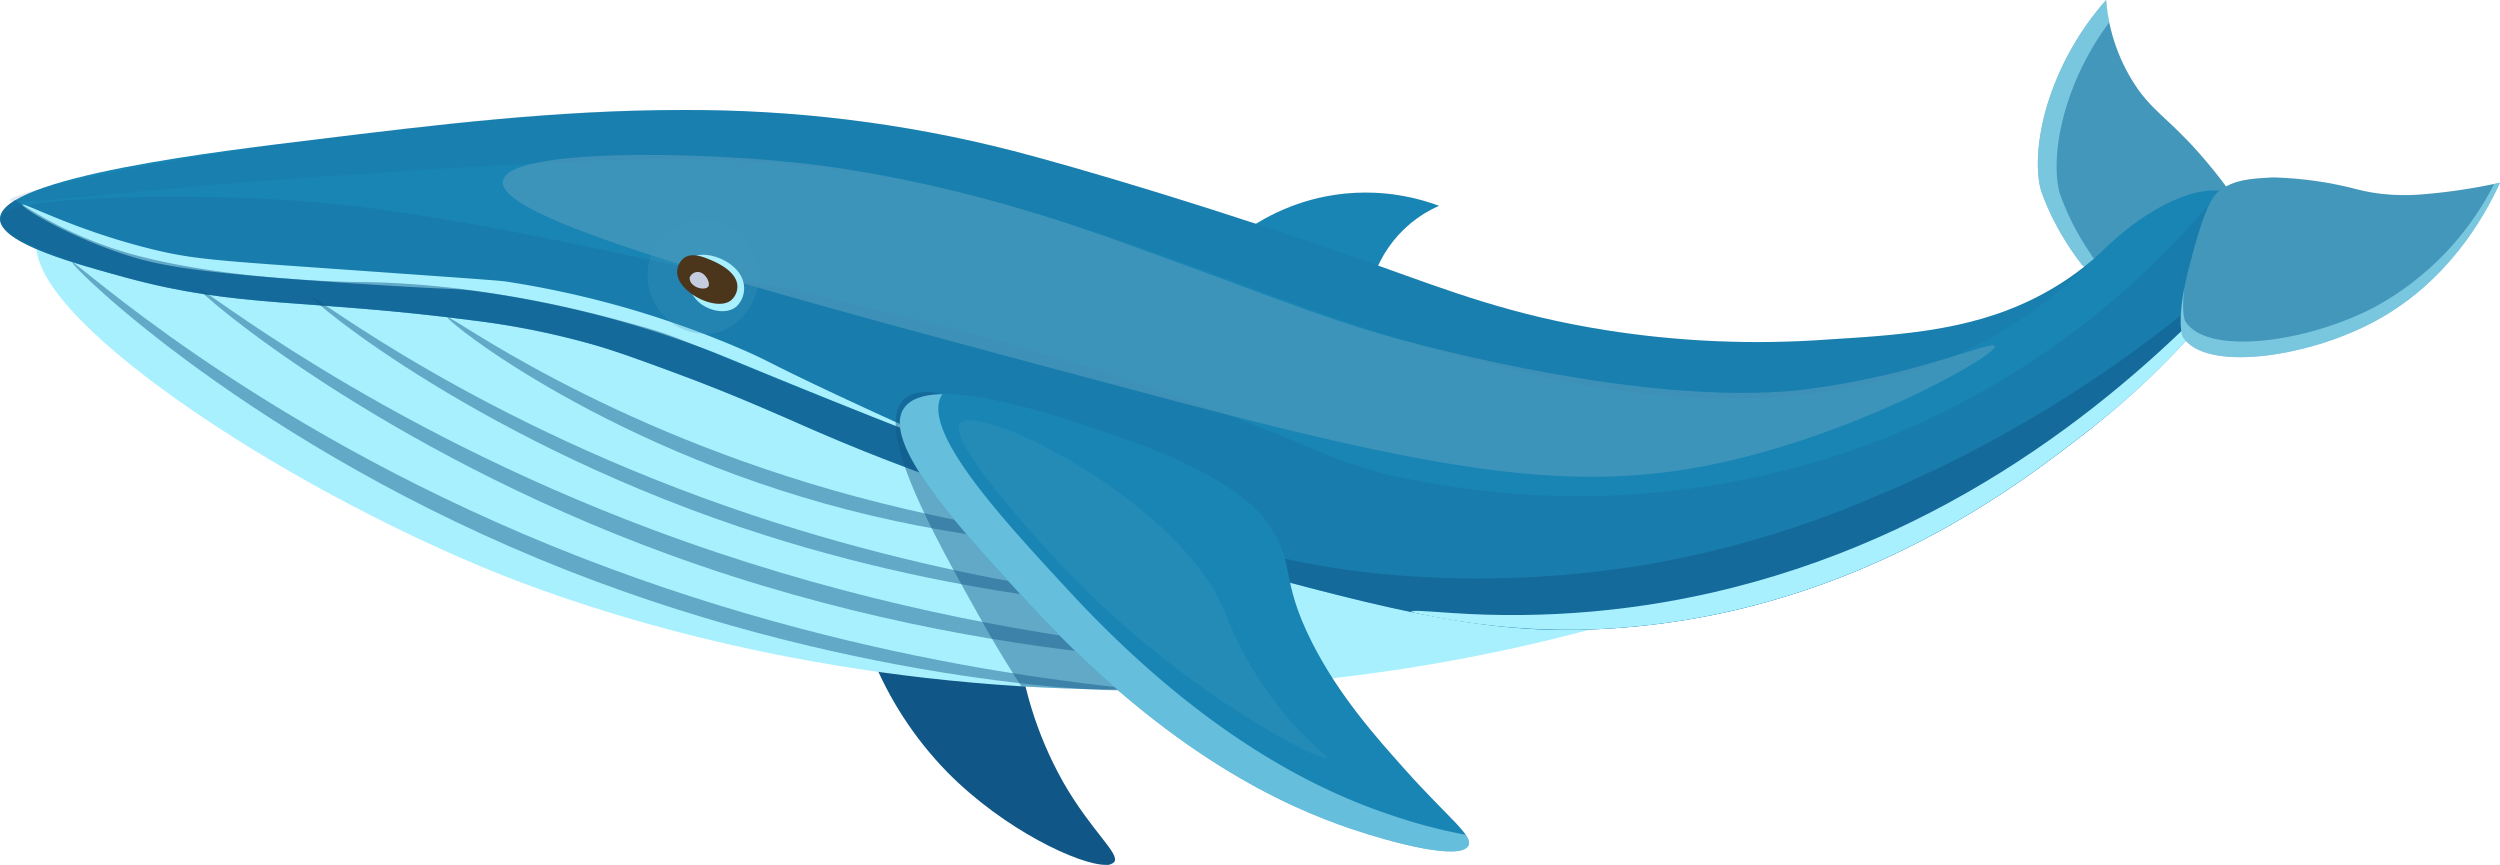 <svg xmlns="http://www.w3.org/2000/svg" xmlns:xlink="http://www.w3.org/1999/xlink" width="297.879" height="103.057" viewBox="0 0 297.879 103.057"><defs><clipPath id="a"><path d="M56.393,0a21.558,21.558,0,0,0,3.85,10.708c2.293,3.152,4.338,3.876,8.98,9.606,2.3,2.838,3.023,4.176,3.405,5.772a20.363,20.363,0,0,1,.071,7.122c-.07.456-.153.895-.245,1.319-7.529-2.466-11-2.474-12.755-1.924a6.7,6.7,0,0,1-3.786.221,6.143,6.143,0,0,1-2.4-1.271,32.594,32.594,0,0,1-2.45-3.64s-.38-.627-.862-1.56a32.124,32.124,0,0,1-1.479-3.4c-.574-1.632-.856-5.326.627-10.35A33.892,33.892,0,0,1,56.393,0Z" transform="translate(-48.264)" fill="none"/></clipPath><linearGradient id="b" x1="-0.888" y1="-1.742" x2="-0.868" y2="-1.742" gradientUnits="objectBoundingBox"><stop offset="0" stop-color="#86b4c7"/><stop offset="0.034" stop-color="#86b4c7"/><stop offset="1" stop-color="#4397bb"/></linearGradient><clipPath id="c"><rect width="297.879" height="103.057" fill="none"/></clipPath><clipPath id="d"><rect width="9.342" height="33.008" fill="none"/></clipPath><clipPath id="e"><path d="M226.81,38.073a14.343,14.343,0,0,0-8.553,12.387l-17.164-7.268a25.047,25.047,0,0,1,12.163-6.227,24.709,24.709,0,0,1,4.8-.47,25.11,25.11,0,0,1,8.757,1.579" transform="translate(-201.093 -36.494)" fill="none"/></clipPath><linearGradient id="f" x1="-4.552" y1="-3.612" x2="-4.529" y2="-3.612" gradientUnits="objectBoundingBox"><stop offset="0" stop-color="#95bac9"/><stop offset="1" stop-color="#1985b4"/></linearGradient><clipPath id="g"><path d="M285.313,137.4c3.39,5.943,6.863,8.6,6.121,9.6a1.237,1.237,0,0,1-1.018.332h-.01c-3.13,0-12.1-4.169-18.895-11.084a42.406,42.406,0,0,1-9.01-13.87l17.271-3.138a44.54,44.54,0,0,0,5.542,18.156" transform="translate(-262.5 -119.247)" fill="none"/></clipPath><linearGradient id="h" x1="-4.823" y1="0.067" x2="-4.804" y2="0.067" gradientUnits="objectBoundingBox"><stop offset="0" stop-color="#1985b4"/><stop offset="0.391" stop-color="#1985b4"/><stop offset="1" stop-color="#105686"/></linearGradient><clipPath id="i"><path d="M203.926,41.793A780.948,780.948,0,0,1,325.378,68.088l26.193,18.333A212.438,212.438,0,0,1,268,95.746c-31.254-2.721-53-11.453-58.71-13.838-27.167-11.354-56.816-31.886-52.614-39.9.947-1.806,3.757-3.257,12.943-3.257,7.029,0,17.791.85,34.3,3.04" transform="translate(-156.279 -38.753)" fill="none"/></clipPath><linearGradient id="j" x1="-0.456" y1="-0.001" x2="-0.453" y2="-0.001" gradientUnits="objectBoundingBox"><stop offset="0" stop-color="#69a7c2"/><stop offset="0.993" stop-color="#a9f0ff"/><stop offset="1" stop-color="#a9f0ff"/></linearGradient><clipPath id="k"><path d="M168.189,25.7c7.283,1.881,24.656,6.944,43.6,13.7,8.553,3.051,15.86,5.889,27.027,7.671a115.927,115.927,0,0,0,26.594,1.12c9.649-.593,18.14-1.2,26.22-5.8A33.079,33.079,0,0,0,297.677,38c6.847-6.833,13.773-8.954,16.438-6.708,2.325,1.958,1.188,7.054.78,8.646a101.247,101.247,0,0,1-18.742,19.3c-8.43,6.551-28.857,22.428-59.169,23.514-13.787.493-25.58-2.75-49.166-9.237-12.8-3.52-26.97-7.418-43.342-14.539-3.71-1.614-9.149-4.1-16.646-6.864-4.634-1.711-7.189-2.631-9.973-3.413a93.927,93.927,0,0,0-13.615-2.733c-20.426-2.678-28.17-1.464-41.676-5.146-6.019-1.641-14.842-4.045-15.009-6.914-.3-5.109,27.014-8.245,37.116-9.481,14.823-1.814,29.21-3.574,44.073-3.575A155.182,155.182,0,0,1,168.189,25.7" transform="translate(-47.554 -20.847)" fill="none"/></clipPath><linearGradient id="l" x1="-0.098" y1="-0.187" x2="-0.096" y2="-0.187" xlink:href="#f"/><clipPath id="n"><rect width="267.984" height="52.323" fill="none"/></clipPath><clipPath id="o"><rect width="248.238" height="34.42" fill="none"/></clipPath><clipPath id="p"><rect width="267.341" height="51.212" fill="none"/></clipPath><clipPath id="q"><path d="M148.185,53.216A94.675,94.675,0,0,1,130.6,70.938c-8.43,6.551-28.857,22.428-59.169,23.514a85.83,85.83,0,0,1-21.289-2.08c.012-.282,1.707-.087,4.762.107a106.777,106.777,0,0,0,33.47-2.993c27.975-7.052,47.756-23.957,59.976-37.121q-.082.419-.171.85" transform="translate(-50.147 -52.366)" fill="none"/></clipPath><linearGradient id="r" x1="1.321" y1="1.657" x2="1.315" y2="1.657" xlink:href="#j"/><clipPath id="t"><rect width="177.774" height="38.35" fill="none"/></clipPath><clipPath id="u"><path d="M95.767,32.456c.671-3.868,22.606-3.5,35.05-2.16,17.781,1.909,33.7,7.667,39.13,9.632,11.594,4.194,14.861,5.442,14.861,5.442,5.768,2.134,8.76,3.223,13.241,4.639,2.74.866,5.951,1.761,10.475,2.838,26.324,6.266,39.113,4.871,42.6,4.431,13.082-1.653,22.114-5.9,22.4-5.144.366.974-14.32,9.408-30.439,13.383-17.932,4.423-33.114,2.288-69.777-7.5C127.892,45.884,94.928,37.3,95.767,32.456" transform="translate(-95.751 -29.364)" fill="none"/></clipPath><linearGradient id="v" x1="-0.313" y1="-0.319" x2="-0.31" y2="-0.319" gradientUnits="objectBoundingBox"><stop offset="0" stop-color="#a9f0ff"/><stop offset="0.034" stop-color="#a9f0ff"/><stop offset="1" stop-color="#60a3c0"/></linearGradient><clipPath id="w"><rect width="13.229" height="13.566" fill="none"/></clipPath><clipPath id="x"><path d="M330.093,49.421a6.921,6.921,0,0,0,7.584,5.835c4.051-.628,6.682-5.45,5.123-9.3a6.62,6.62,0,0,0-12.707,3.462" transform="translate(-330.026 -41.758)" fill="none"/></clipPath><linearGradient id="y" x1="-13.702" y1="-4.094" x2="-13.66" y2="-4.094" gradientUnits="objectBoundingBox"><stop offset="0" stop-color="#a9f0ff"/><stop offset="0.034" stop-color="#a9f0ff"/><stop offset="1" stop-color="#4397bb"/></linearGradient><clipPath id="z"><path d="M21.206,35.094a20.868,20.868,0,0,0,2.9.51,25.089,25.089,0,0,0,4.213.079,68.677,68.677,0,0,0,9.728-1.429c-1.93,4.2-6.349,12.031-15.225,16.68C14.647,55.216,2.8,56.749.259,52.626c-.307-.5-.582-3.142.677-8.082,1.978-7.768,2.938-8.755,3.691-9.332,1.733-1.325,3.634-1.433,6.178-1.579,0,0,.121-.006.36-.006a44.054,44.054,0,0,1,10.041,1.467" transform="translate(0 -33.627)" fill="none"/></clipPath><linearGradient id="aa" x1="-0.092" y1="-1.134" x2="-0.073" y2="-1.134" xlink:href="#b"/><clipPath id="ac"><rect width="38.045" height="20.791" fill="none"/></clipPath><clipPath id="ad"><rect width="79.187" height="27.483" fill="none"/></clipPath><clipPath id="ae"><rect width="104.416" height="37.102" fill="none"/></clipPath><clipPath id="af"><rect width="131.751" height="44.603" fill="none"/></clipPath><clipPath id="ag"><rect width="126.107" height="51.001" fill="none"/></clipPath><clipPath id="ah"><rect width="41.048" height="35.455" fill="none"/></clipPath><clipPath id="ai"><path d="M222.931,80.312c12.263,4.394,15.42,8.52,16.3,9.762,3.4,4.77,1.324,6.422,5.288,14.238,3.2,6.309,7.587,11.223,11.068,15.122,5.172,5.792,8.159,7.855,7.552,9.06-.9,1.792-8.787-.244-13.937-1.983-7.668-2.59-21.592-8.684-38.145-26.552-8.1-8.748-17.9-19.32-15.212-23.514.8-1.253,2.593-1.744,4.922-1.744,6.5,0,17.168,3.824,22.159,5.612" transform="translate(-195.397 -74.7)" fill="none"/></clipPath><linearGradient id="aj" x1="-1.313" y1="0.143" x2="-1.305" y2="0.143" xlink:href="#f"/><clipPath id="al"><rect width="67.824" height="54.485" fill="none"/></clipPath><clipPath id="am"><rect width="43.887" height="40.279" fill="none"/></clipPath><clipPath id="an"><path d="M222.525,79.969c-1.683,1.944,8.769,13.541,12.846,17.776,14.087,14.636,30.4,22.774,30.849,22.126.133-.192-1.18-1.066-3.212-3.167a43.162,43.162,0,0,1-8.981-14.385c-5.713-13.319-29.349-24.84-31.5-22.35" transform="translate(-222.343 -79.628)" fill="none"/></clipPath><linearGradient id="ao" x1="-2.671" y1="-0.134" x2="-2.659" y2="-0.134" xlink:href="#y"/></defs><g transform="translate(242.815 0)"><g transform="translate(0)" clip-path="url(#a)"><rect width="30.792" height="38.266" transform="translate(24.323 38.686) rotate(-170.45)" fill="url(#b)"/></g></g><g transform="translate(0 0)"><g clip-path="url(#c)"><g transform="translate(242.815)" opacity="0.53"><g transform="translate(0)"><g transform="translate(0)" clip-path="url(#d)"><path d="M80.218,31.9a32.612,32.612,0,0,1-2.451-3.64s-.379-.627-.861-1.56a32.059,32.059,0,0,1-1.479-3.4c-.574-1.631-.856-5.325.627-10.349A33.158,33.158,0,0,1,81.265,2.621C81.1,1.8,80.959.934,80.86,0a33.9,33.9,0,0,0-7.039,12.61c-1.483,5.024-1.2,8.718-.627,10.349a32.055,32.055,0,0,0,1.479,3.4c.482.933.861,1.56.861,1.56a32.613,32.613,0,0,0,2.451,3.64,6.138,6.138,0,0,0,2.4,1.271A5.859,5.859,0,0,0,82.072,33a6.313,6.313,0,0,1-1.855-1.1" transform="translate(-72.73)" fill="#a9f0ff"/></g></g></g></g></g><g transform="translate(145.745 22.942)"><g transform="translate(0 0)" clip-path="url(#e)"><rect width="27.57" height="17.781" transform="translate(25.1 17.901) rotate(-171.089)" fill="url(#f)"/></g></g><g transform="translate(103.824 74.965)"><g transform="translate(0 0)" clip-path="url(#g)"><rect width="33.669" height="32.35" transform="translate(28.963 32.633) rotate(-171.089)" fill="url(#h)"/></g></g><g transform="translate(4.342 24.362)"><g transform="translate(0 0)" clip-path="url(#i)"><rect width="206.921" height="97.084" transform="translate(188.038 97.492) rotate(-168.996)" fill="url(#j)"/></g></g><g transform="translate(0.004 13.106)"><g transform="translate(0 0)" clip-path="url(#k)"><rect width="273.589" height="85.586" transform="translate(266.848 85.734) rotate(-175.007)" fill="url(#l)"/></g></g><g transform="translate(0 0)"><g clip-path="url(#c)"><g transform="translate(0 22.733)" opacity="0.16"><g clip-path="url(#n)"><path d="M296.157,64.92a101.248,101.248,0,0,0,18.742-19.3c.407-1.592,1.545-6.688-.78-8.646a3.835,3.835,0,0,0-2.042-.815,99.04,99.04,0,0,1-40.1,29.544,100.258,100.258,0,0,1-54.212,5.227c-12.217-2.04-11.487-4.181-35.112-11.99-19.87-6.568-34.049-9.569-61.284-15.332C100,39.087,88.07,37.174,73.977,36.939c-11.919-.2-26.064.048-26.416,2.65S60.936,46.058,62.569,46.5c13.507,3.681,21.25,2.467,41.676,5.146a93.855,93.855,0,0,1,13.615,2.733c2.784.782,5.339,1.7,9.973,3.413,7.5,2.769,12.936,5.25,16.645,6.864,16.373,7.122,30.545,11.02,43.343,14.54,23.586,6.487,35.379,9.73,49.166,9.236,30.312-1.086,50.74-16.962,59.169-23.514" transform="translate(-47.554 -36.161)" fill="#105686"/></g></g><g transform="translate(1.157 13.105)" opacity="0.12"><g clip-path="url(#o)"><path d="M320.051,42.389c-8.079,4.6-16.571,5.21-26.22,5.8a115.926,115.926,0,0,1-26.594-1.12c-11.167-1.782-18.474-4.62-27.027-7.671-18.947-6.759-36.321-11.822-43.6-13.7-30.874-7.976-58.4-4.423-83.518-1.276-19.046,2.386-36.234,6.348-35.962,7.188.244.752,14.108-1.24,37.11-2.807,33.8-2.3,51.1-3.373,70.3.619,13.8,2.869,27.435,7.8,35.013,10.543C229.9,43.709,239.974,47.945,256,51.736a114.5,114.5,0,0,0,11.934,2.428C274.765,55.1,289.695,57,305,51.588a51.719,51.719,0,0,0,20.358-12.939,33.309,33.309,0,0,1-5.311,3.74" transform="translate(-77.125 -20.846)" fill="#105686"/></g></g><path d="M289.325,38.8c.188-.3,6.332,3.074,15.579,5.327,5.186,1.263,7.937,1.343,26.833,2.683,9.624.682,14.436,1.023,15.124,1.124a114.754,114.754,0,0,1,28.153,8.079c3.492,1.508,2.7,1.382,11.142,5.345,6.934,3.256,12.682,5.789,16.5,7.438-6.149-2.378-14.12-5.516-23.422-9.325-6.575-2.693-7.512-3.139-10.483-4.186a125.2,125.2,0,0,0-25.524-6.207c-2.994-.378-1.389-.049-13.824-.866-19.433-1.277-23.807-2.111-28.3-3.622-6.871-2.312-11.949-5.512-11.775-5.79" transform="translate(-286.656 -14.402)" fill="#a9f0ff"/><g transform="translate(0.004 23.843)" opacity="0.46"><g clip-path="url(#p)"><path d="M315.911,46.279l-1-.113A152.693,152.693,0,0,1,272.3,73.116,121.589,121.589,0,0,1,245.062,81.3a122.728,122.728,0,0,1-33.575.992c-12.12-1.434-20.83-4.461-36.72-9.984-4.223-1.468-9.547-3.563-20.2-7.744-24.893-9.771-23.959-10.027-29.943-11.693-4.93-1.373-18.271-5.088-33.568-5.19,0,0-14.29-.1-25.836-3.063-1.572-.4-3.1-.908-3.1-.908A47.847,47.847,0,0,1,50.4,37.927c-1.2.722-1.871,1.494-1.823,2.318.167,2.869,8.989,5.273,15.008,6.914,13.506,3.681,21.25,2.467,41.676,5.146a93.855,93.855,0,0,1,13.615,2.733c2.784.782,5.339,1.7,9.973,3.413,7.5,2.769,12.936,5.251,16.645,6.864,16.373,7.121,30.546,11.02,43.343,14.539,23.586,6.487,35.379,9.73,49.166,9.236,30.312-1.086,50.74-16.962,59.169-23.514a94.1,94.1,0,0,0,18.742-19.3" transform="translate(-48.57 -37.927)" fill="#105686"/></g></g></g></g><g transform="translate(168.145 32.92)"><g transform="translate(0 0)" clip-path="url(#q)"><rect width="98.209" height="42.337" transform="translate(0 0)" fill="url(#r)"/></g></g><g transform="translate(0 0)"><g clip-path="url(#c)"><g transform="translate(59.911 18.46)" opacity="0.51"><g clip-path="url(#t)"><g transform="translate(0 0)"><g clip-path="url(#u)"><rect width="183.664" height="79.074" transform="matrix(-0.976, -0.216, 0.216, -0.976, 169.765, 78.36)" fill="url(#v)"/></g></g></g></g><g transform="translate(77.178 26.251)" opacity="0.27"><g transform="translate(0)"><g transform="translate(0)" clip-path="url(#w)"><g transform="translate(0 0)"><g transform="translate(0)" clip-path="url(#x)"><rect width="15.048" height="15.282" transform="matrix(-1, -0.024, 0.024, -1, 14.325, 14.395)" fill="url(#y)"/></g></g></g></g></g><path d="M333.394,48.738c1.328-1.227,5.516.166,6.21,2.707a3.016,3.016,0,0,1-.756,2.974c-1.17,1.028-3.1.558-4.2-.229-1.892-1.362-2.342-4.451-1.259-5.452" transform="translate(-251.061 -17.931)" fill="#a9f0ff"/><path d="M334.908,48.69c.951-.674,2.308-.107,3.155.246.576.241,3.208,1.339,3.192,3.184a2.134,2.134,0,0,1-.846,1.694c-1.789,1.23-6.2-1.006-6.329-3.319a2.144,2.144,0,0,1,.829-1.805" transform="translate(-253.394 -17.964)" fill="#4b361c"/><path d="M339.483,52.219a1.008,1.008,0,0,1,1.018-.664c.835.04,1.489,1.289,1.2,1.73-.246.38-1.285.306-1.842-.219a1.013,1.013,0,0,1-.38-.847" transform="translate(-257.302 -19.145)" fill="#c5cddf"/></g></g><g transform="translate(259.834 21.14)"><g transform="translate(0 0)" clip-path="url(#z)"><rect width="32.379" height="43.091" transform="translate(2.319 32.837) rotate(-105.212)" fill="url(#aa)"/></g></g><g transform="translate(0 0)"><g clip-path="url(#c)"><g transform="translate(259.834 21.767)" opacity="0.53"><g transform="translate(0)"><g clip-path="url(#ac)"><path d="M23.112,49.444C14.939,53.726,3.09,55.258.551,51.135.343,50.8.152,49.49.433,47.164-.231,50.664,0,52.579.258,53c2.539,4.123,14.388,2.591,22.562-1.69,8.876-4.65,13.295-12.477,15.225-16.68-.182.039-.417.089-.7.147A34.416,34.416,0,0,1,23.112,49.444" transform="translate(0 -34.625)" fill="#a9f0ff"/></g></g></g><g transform="translate(53.322 37.793)" opacity="0.46"><g transform="translate(0)"><g clip-path="url(#ad)"><path d="M263.058,60.125c.3-.351,18.316,13.233,48.776,21.4,16.466,4.416,30.458,5.609,30.408,5.981s-13.749-.228-28.615-3.726c-30.845-7.256-50.884-23.281-50.569-23.656" transform="translate(-263.055 -60.118)" fill="#105686"/></g></g></g><g transform="translate(37.18 35.401)" opacity="0.46"><g clip-path="url(#ae)"><path d="M248.6,56.317c.3-.3,19.544,14.973,52.372,25.937,28.658,9.572,52.1,10.663,52.04,11.063s-23.49-.055-50.474-8.641C269.061,74.022,248.292,56.63,248.6,56.317" transform="translate(-248.6 -56.313)" fill="#105686"/></g></g><g transform="translate(23.701 34.385)" opacity="0.46"><g clip-path="url(#af)"><path d="M226.562,54.7c.3-.316,20.527,16.152,53.9,28.664,41.99,15.741,77.889,15.136,77.845,15.641s-35.823,1.975-75.879-12.664c-34.483-12.6-56.181-31.31-55.869-31.641" transform="translate(-226.559 -54.696)" fill="#105686"/></g></g><g transform="translate(8.618 31.258)" opacity="0.46"><g transform="translate(0)"><g clip-path="url(#ag)"><path d="M259.535,49.725c.322-.3,20.836,18.961,57,33.726,37.216,15.194,69.184,16.721,69.1,17.18s-31.774-.294-67.135-14.2c-37.34-14.688-59.305-36.393-58.967-36.7" transform="translate(-259.531 -49.722)" fill="#105686"/></g></g></g><g transform="translate(106.722 46.711)" opacity="0.46"><g transform="translate(0)"><g clip-path="url(#ah)"><path d="M278.762,98.565c-.57-1.414-2.685-6.107-13.585-13.241-4.506-2.949-14.235-9.344-20.541-10.639h0a5.319,5.319,0,0,1-.771-.2l0-.028c-.126-.02-.248-.051-.37-.066l0-.008c-.119-.015-.238-.031-.355-.041l-.009,0c-.115-.009-.227-.018-.338-.023h-.016c-.109,0-.214-.007-.318-.008h-.025c-.1,0-.2,0-.3.007H242.1c-.094.005-.186.013-.277.021l-.041,0c-.087.009-.172.021-.255.035l-.051.007c-.079.014-.156.03-.233.048l-.057.012c-.073.018-.143.038-.214.06l-.063.018c-.067.021-.13.047-.194.071l-.069.025c-.061.025-.118.053-.176.082-.023.011-.048.021-.071.033-.056.029-.109.062-.163.094-.022.014-.047.026-.069.04-.054.035-.1.072-.157.111-.019.014-.041.028-.06.043-.069.054-.136.112-.2.174s-.109.11-.16.168a2.721,2.721,0,0,0-.275.376,3.036,3.036,0,0,0-.216.426,3.852,3.852,0,0,0-.219.729c-.016.087-.033.175-.045.266-.662,4.615,4.378,14.01,9.115,22.476q.557,1,1.106,1.972,1.677,2.986,3.355,5.661.558.892,1.116,1.752l.228.347a214.482,214.482,0,0,0,26.069,0c-.505-4.856.691-6.441-1.065-10.8" transform="translate(-238.779 -74.304)" fill="#105686"/></g></g></g></g></g><g transform="translate(107.218 46.96)"><g transform="translate(0 0)" clip-path="url(#ai)"><rect width="86.943" height="79.211" transform="translate(57.02 81.499) rotate(-156.378)" fill="url(#aj)"/></g></g><g transform="translate(0 0)"><g clip-path="url(#c)"><g transform="translate(107.218 46.964)" opacity="0.53"><g transform="translate(0)"><g clip-path="url(#al)"><path d="M253.794,124.817c-7.668-2.59-21.592-8.684-38.145-26.552-8.1-8.748-17.9-19.32-15.212-23.514.01-.016.022-.03.032-.045-2.181.041-3.853.543-4.62,1.74-2.684,4.193,7.109,14.766,15.212,23.514,16.552,17.869,30.477,23.962,38.145,26.552,5.15,1.739,13.033,3.775,13.937,1.983.17-.338.058-.742-.3-1.278a64.153,64.153,0,0,1-9.044-2.4" transform="translate(-195.397 -74.706)" fill="#a9f0ff"/></g></g></g><g transform="translate(114.216 50.058)" opacity="0.27"><g transform="translate(0)"><g clip-path="url(#am)"><g transform="translate(0 0)"><g clip-path="url(#an)"><rect width="51.213" height="53.145" transform="matrix(-0.198, -0.98, 0.98, -0.198, 0.29, 49.74)" fill="url(#ao)"/></g></g></g></g></g></g></g></svg>
